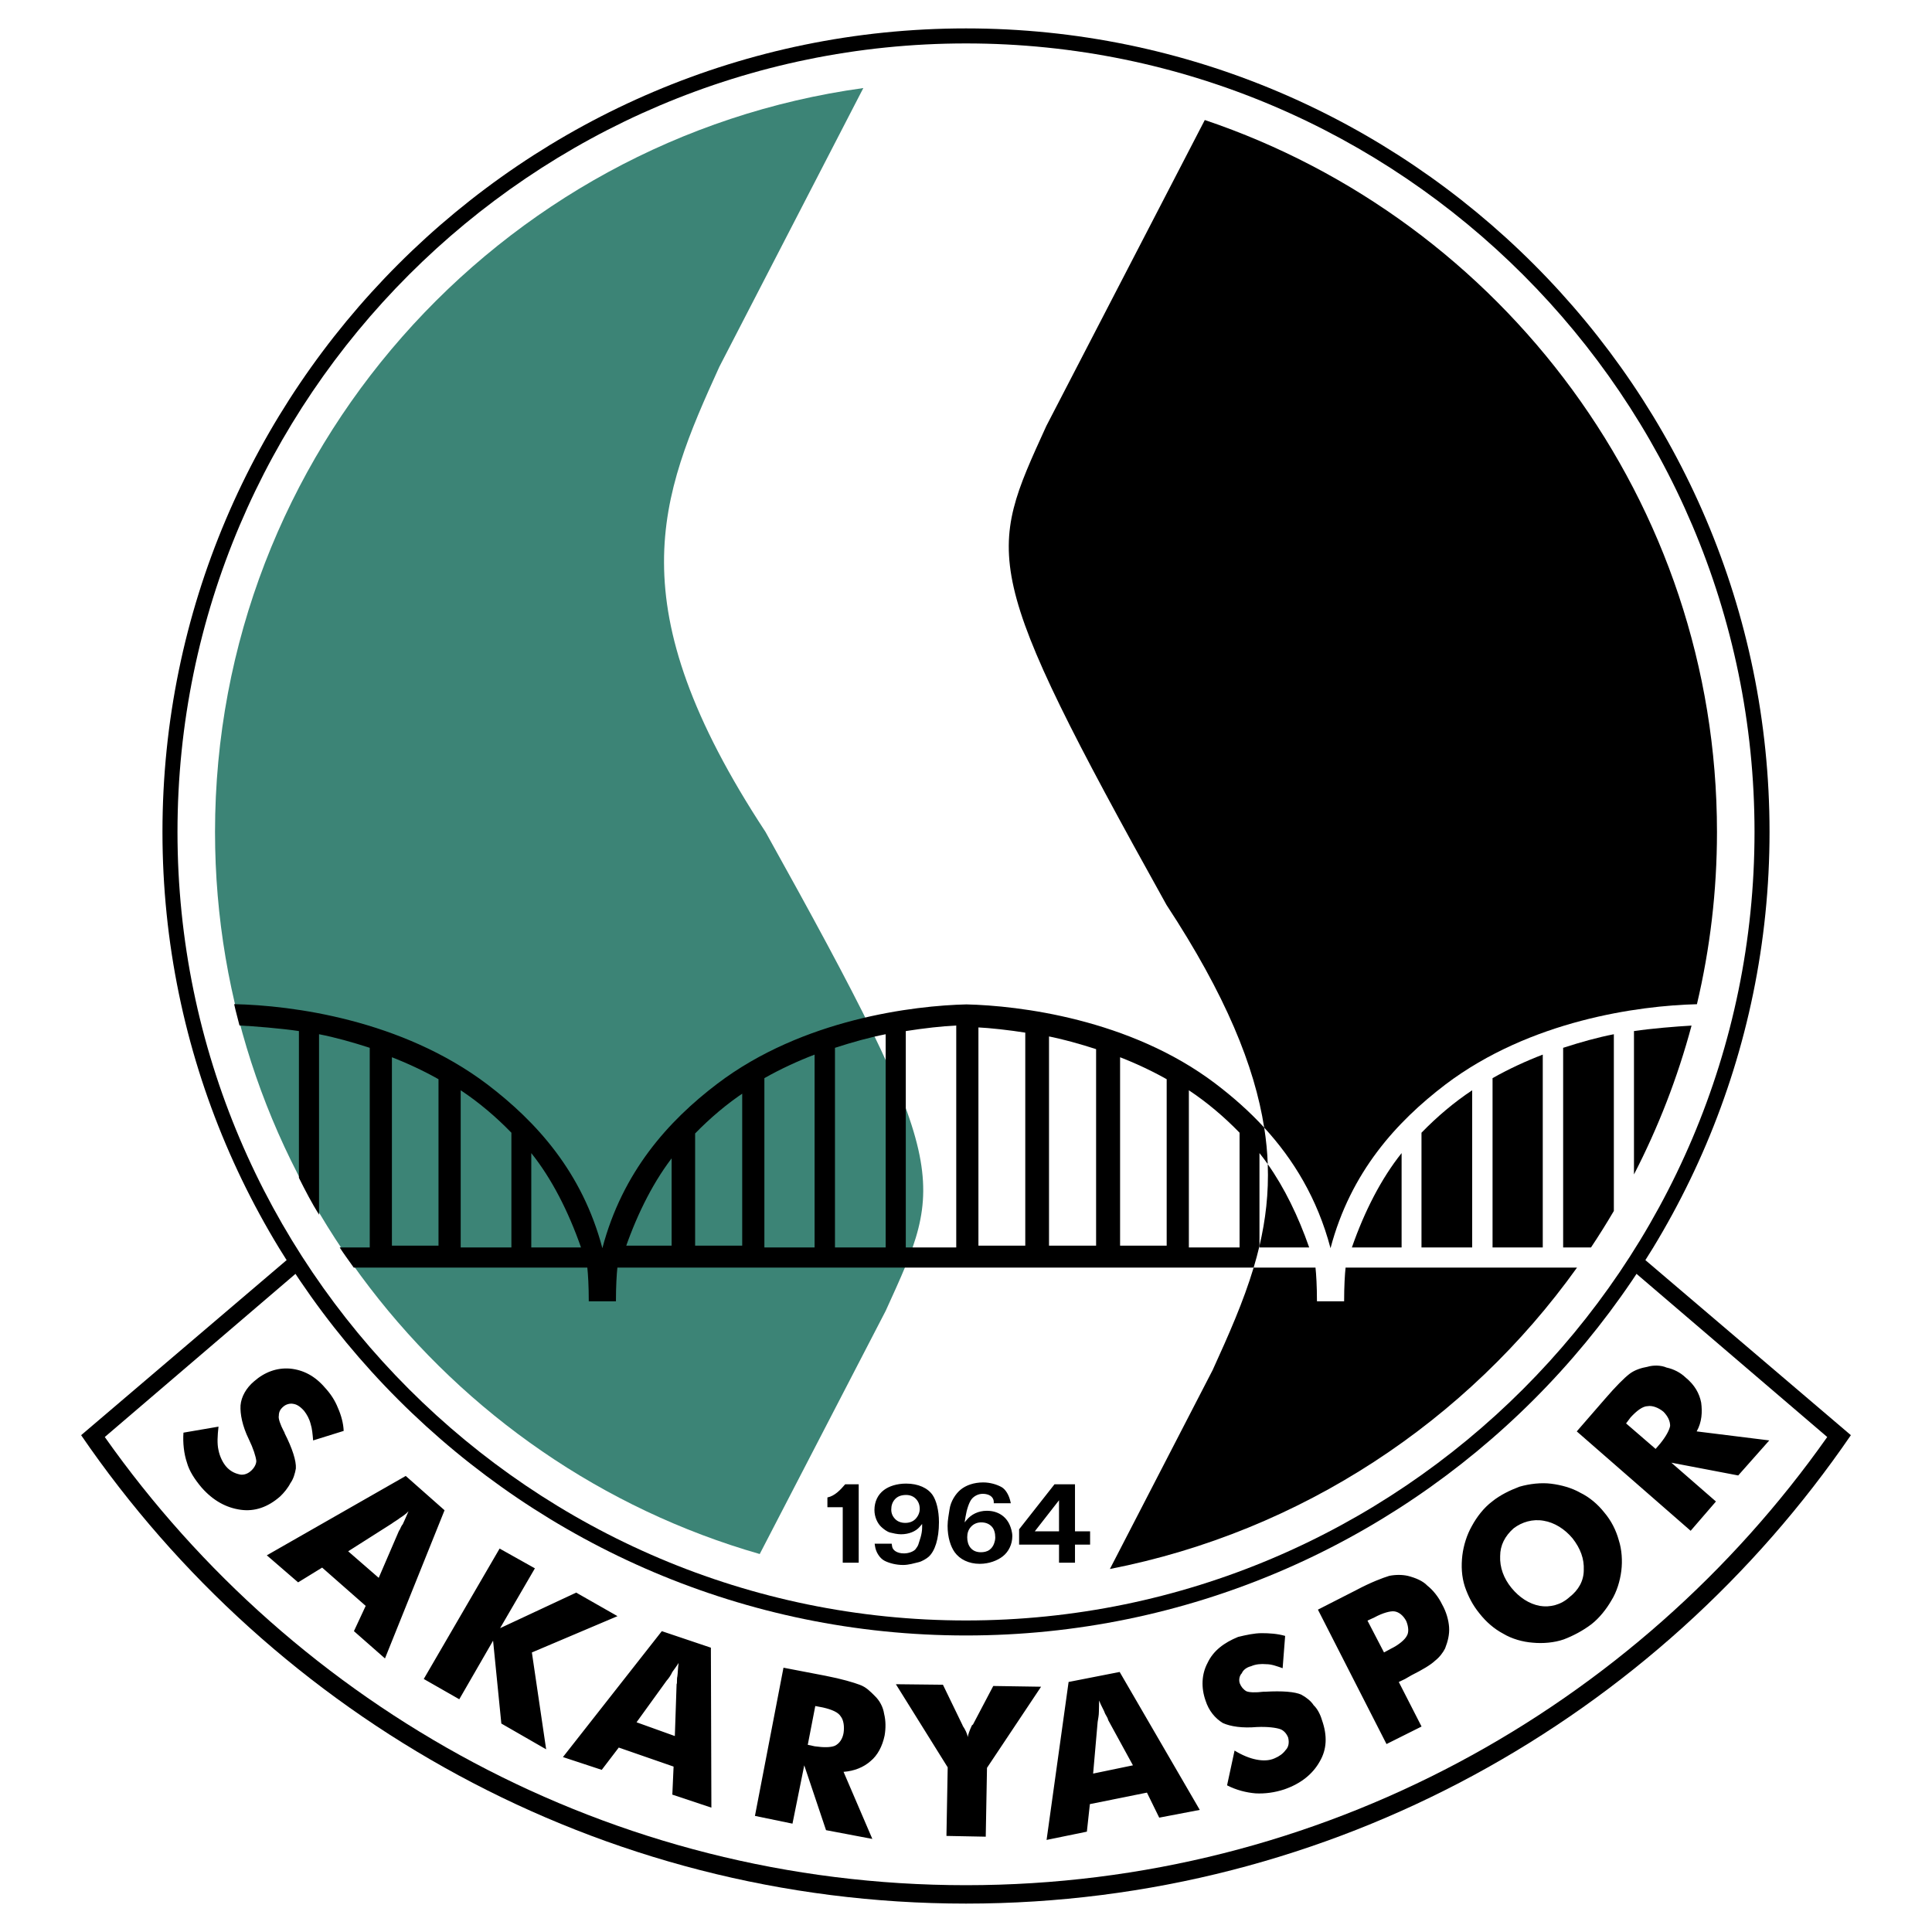 <?xml version="1.0" encoding="utf-8"?>
<!-- Generator: Adobe Illustrator 13.0.0, SVG Export Plug-In . SVG Version: 6.00 Build 14948)  -->
<!DOCTYPE svg PUBLIC "-//W3C//DTD SVG 1.0//EN" "http://www.w3.org/TR/2001/REC-SVG-20010904/DTD/svg10.dtd">
<svg version="1.0" id="Layer_1" xmlns="http://www.w3.org/2000/svg" xmlns:xlink="http://www.w3.org/1999/xlink" x="0px" y="0px"
	 width="192.756px" height="192.756px" viewBox="0 0 192.756 192.756" enable-background="new 0 0 192.756 192.756"
	 xml:space="preserve">
<g>
	<polygon fill-rule="evenodd" clip-rule="evenodd" fill="#FFFFFF" points="0,0 192.756,0 192.756,192.756 0,192.756 0,0 	"/>
	<path fill-rule="evenodd" clip-rule="evenodd" d="M184.662,143.188c-19.287,28.18-51.687,46.734-88.284,46.734
		s-68.997-18.555-88.284-46.734l88.284-75.212L184.662,143.188L184.662,143.188z"/>
	<path fill-rule="evenodd" clip-rule="evenodd" fill="#FFFFFF" d="M182.303,143.371c-19.049,27.012-50.484,44.715-85.925,44.715
		s-66.875-17.703-85.924-44.715l85.924-73.512L182.303,143.371L182.303,143.371z"/>
	<path fill-rule="evenodd" clip-rule="evenodd" d="M21.8,142.336c-0.1,0.9-0.15,1.699,0,2.348c0.125,0.625,0.425,1.25,0.774,1.648
		c0.375,0.426,0.824,0.65,1.249,0.75c0.375,0.125,0.824,0,1.149-0.275c0.375-0.299,0.6-0.725,0.6-1.049
		c-0.05-0.449-0.3-1.248-0.75-2.172c-0.649-1.324-0.874-2.523-0.824-3.373c0.075-0.873,0.574-1.746,1.349-2.396
		c1.049-0.924,2.273-1.373,3.571-1.273c1.349,0.125,2.523,0.748,3.521,1.924c0.575,0.623,0.999,1.297,1.274,1.996
		c0.324,0.725,0.549,1.549,0.575,2.299l-3.047,0.949c-0.05-0.6-0.1-1.199-0.25-1.648c-0.125-0.5-0.375-0.949-0.649-1.299
		c-0.375-0.426-0.724-0.65-1.074-0.699c-0.35-0.076-0.75,0.049-0.999,0.273c-0.3,0.25-0.45,0.525-0.45,0.9
		c-0.075,0.273,0.15,0.898,0.5,1.572c0.075,0.076,0.075,0.176,0.075,0.176c0.774,1.523,1.174,2.771,1.124,3.521
		c-0.075,0.475-0.25,1.074-0.549,1.473c-0.225,0.449-0.649,0.975-1.024,1.324c-1.224,1.074-2.548,1.523-3.946,1.324
		c-1.423-0.201-2.722-0.9-3.871-2.199c-0.699-0.824-1.249-1.672-1.474-2.496c-0.299-0.875-0.424-1.975-0.35-2.998L21.8,142.336
		L21.8,142.336z M34.737,154.773l3.047,2.648l2.023-4.695c0.125-0.125,0.175-0.426,0.375-0.65c0.175-0.35,0.35-0.799,0.574-1.299
		c-0.225,0.25-0.574,0.5-0.824,0.65c-0.274,0.225-0.649,0.424-0.874,0.6L34.737,154.773L34.737,154.773z M26.62,155.174
		l13.861-7.918l3.872,3.422l-5.944,14.785l-3.097-2.723l1.174-2.521l-4.345-3.82l-2.397,1.473L26.62,155.174L26.62,155.174z
		 M42.279,167.512l7.567-13.012l3.521,1.973l-3.472,5.969l7.592-3.547l4.121,2.348l-8.542,3.623l1.423,9.664l-4.47-2.572
		l-0.824-8.268l-3.372,5.846L42.279,167.512L42.279,167.512z M63.508,171.832l3.821,1.373l0.175-5.17
		c0.075-0.125,0-0.475,0.075-0.773c0.05-0.324,0.05-0.824,0.125-1.348c-0.2,0.324-0.449,0.648-0.624,0.898
		c-0.15,0.324-0.35,0.623-0.575,0.873L63.508,171.832L63.508,171.832z M56.165,175.303l9.865-12.562l4.895,1.648l0.05,15.959
		l-3.896-1.297l0.125-2.799l-5.47-1.898l-1.698,2.225L56.165,175.303L56.165,175.303z M75.321,181.172l2.847-14.785l4.171,0.801
		c1.673,0.324,2.822,0.674,3.421,0.898c0.649,0.225,1.099,0.699,1.523,1.123c0.474,0.451,0.824,1.1,0.924,1.773
		c0.174,0.699,0.174,1.449,0.05,2.174c-0.225,1.074-0.7,1.973-1.399,2.547c-0.699,0.625-1.648,0.998-2.697,1.074l2.872,6.693
		l-4.62-0.875l-2.173-6.469l-1.174,5.82L75.321,181.172L75.321,181.172z M80.591,174.08l0.699,0.15
		c0.874,0.123,1.574,0.123,1.998-0.051c0.474-0.225,0.774-0.699,0.874-1.273c0.1-0.65,0-1.299-0.274-1.648
		c-0.25-0.426-0.899-0.699-1.773-0.9l-0.774-0.148L80.591,174.08L80.591,174.08z M94.427,183.17l0.125-6.842l-5.17-8.293
		l4.695,0.051L96,172.057c0,0,0.05,0.074,0.05,0.125c0.25,0.375,0.449,0.773,0.499,1.123c0.05-0.273,0.2-0.699,0.4-1.123
		c0-0.051,0.125-0.125,0.125-0.125l2.023-3.846l4.771,0.074l-5.395,8.092l-0.125,6.869L94.427,183.17L94.427,183.17z
		 M109.062,176.951l3.972-0.824l-2.473-4.52c0-0.125-0.175-0.4-0.3-0.625c-0.125-0.375-0.399-0.773-0.6-1.322
		c0,0.373-0.025,0.822-0.025,1.123c0,0.35-0.074,0.699-0.124,1.023L109.062,176.951L109.062,176.951z M104.417,183.57l2.197-15.76
		l5.095-0.998l7.992,13.762l-4.046,0.773l-1.224-2.498l-5.694,1.148l-0.3,2.748L104.417,183.57L104.417,183.57z M123.173,174.654
		c0.774,0.475,1.523,0.773,2.173,0.898c0.624,0.125,1.273,0.125,1.823-0.125c0.474-0.199,0.849-0.475,1.099-0.824
		c0.3-0.299,0.375-0.748,0.25-1.248c-0.175-0.449-0.5-0.75-0.824-0.85c-0.375-0.125-1.199-0.25-2.298-0.199
		c-1.448,0.125-2.622-0.051-3.396-0.4c-0.774-0.475-1.398-1.223-1.724-2.246c-0.449-1.275-0.399-2.623,0.2-3.746
		c0.574-1.225,1.648-2.023,3.047-2.598c0.824-0.201,1.648-0.375,2.348-0.375c0.749,0,1.573,0.049,2.348,0.273l-0.25,3.223
		c-0.574-0.199-1.099-0.4-1.623-0.4c-0.524-0.049-1.074,0-1.523,0.201c-0.425,0.1-0.799,0.373-0.925,0.699
		c-0.249,0.25-0.324,0.699-0.199,1.023s0.35,0.6,0.649,0.773c0.274,0.125,0.924,0.15,1.698,0.051c0.05,0,0.175,0,0.175,0
		c1.698-0.1,2.997,0,3.621,0.299c0.475,0.25,0.975,0.65,1.224,1.051c0.375,0.348,0.675,0.947,0.824,1.473
		c0.55,1.549,0.5,2.922-0.225,4.146c-0.699,1.248-1.873,2.197-3.521,2.771c-0.974,0.324-1.973,0.449-2.872,0.4
		c-0.924-0.076-1.923-0.326-2.847-0.801L123.173,174.654L123.173,174.654z M141.829,172.256l-3.497,1.748l-6.843-13.41l3.821-1.949
		c1.448-0.773,2.647-1.223,3.297-1.422c0.624-0.125,1.273-0.125,1.848,0c0.774,0.199,1.499,0.498,1.948,0.973
		c0.574,0.449,1.124,1.148,1.474,1.873c0.425,0.75,0.649,1.574,0.699,2.273c0.05,0.725-0.125,1.424-0.399,2.123
		c-0.2,0.4-0.55,0.873-0.999,1.223c-0.449,0.426-1.299,0.924-2.348,1.449l-0.649,0.375l-0.624,0.299L141.829,172.256
		L141.829,172.256z M138.083,164.865l0.649-0.352c0.874-0.424,1.448-0.949,1.623-1.299c0.225-0.35,0.175-0.924-0.05-1.473
		c-0.3-0.574-0.749-0.924-1.199-0.975c-0.374-0.049-1.148,0.15-1.973,0.6l-0.699,0.324L138.083,164.865L138.083,164.865z
		 M160.061,150.902c0.699,0.824,1.174,1.773,1.448,2.773c0.3,0.924,0.375,2.047,0.25,3.047c-0.125,0.998-0.449,2.098-0.999,2.971
		c-0.475,0.824-1.174,1.725-1.973,2.348c-0.85,0.65-1.849,1.174-2.772,1.523c-0.924,0.326-2.098,0.426-3.097,0.326
		c-0.999-0.076-2.073-0.375-2.947-0.9c-0.898-0.475-1.698-1.174-2.348-1.998c-0.699-0.848-1.148-1.748-1.474-2.697
		c-0.324-0.998-0.375-2.047-0.25-3.121c0.125-0.998,0.45-2.047,0.949-2.922c0.5-0.924,1.199-1.824,2.023-2.447
		c0.799-0.65,1.798-1.125,2.722-1.475c1.024-0.299,2.198-0.424,3.172-0.299c0.975,0.125,2.023,0.398,2.897,0.898
		C158.587,149.379,159.411,150.078,160.061,150.902L160.061,150.902z M156.589,159.344c0.899-0.699,1.424-1.623,1.424-2.697
		c0.05-1.123-0.324-2.146-1.124-3.172c-0.774-0.924-1.798-1.572-2.872-1.748c-1.099-0.199-2.173,0.125-2.997,0.75
		c-0.874,0.773-1.349,1.699-1.349,2.771c-0.05,1.125,0.35,2.223,1.124,3.172c0.799,0.975,1.773,1.6,2.822,1.799
		C154.641,160.393,155.74,160.119,156.589,159.344L156.589,159.344z M168.677,152.727l-11.363-9.916l2.797-3.221
		c1.074-1.25,1.948-2.123,2.473-2.523c0.524-0.398,1.199-0.6,1.773-0.699c0.574-0.174,1.349-0.174,1.923,0.076
		c0.699,0.148,1.374,0.498,1.873,0.973c0.949,0.775,1.398,1.625,1.573,2.523c0.125,0.924,0.075,1.947-0.449,2.871l7.243,0.9
		l-3.098,3.496l-6.668-1.273l4.445,3.871L168.677,152.727L168.677,152.727z M165.181,144.559l0.449-0.523
		c0.574-0.699,0.924-1.35,0.999-1.773c0-0.5-0.225-0.949-0.649-1.398c-0.524-0.449-1.174-0.65-1.573-0.574
		c-0.524,0-1.124,0.475-1.723,1.123l-0.45,0.6L165.181,144.559L165.181,144.559z"/>
	<path fill-rule="evenodd" clip-rule="evenodd" d="M96.378,2.834c44.155,0,80.169,36.013,80.169,80.169
		c0,44.154-36.014,80.168-80.169,80.168s-80.169-36.014-80.169-80.168C16.209,38.848,52.223,2.834,96.378,2.834L96.378,2.834z"/>
	<path fill-rule="evenodd" clip-rule="evenodd" fill="#FFFFFF" d="M96.378,4.333c43.33,0,78.671,35.34,78.671,78.671
		c0,43.33-35.341,78.67-78.671,78.67s-78.67-35.34-78.67-78.67C17.708,39.673,53.048,4.333,96.378,4.333L96.378,4.333z"/>
	<path fill-rule="evenodd" clip-rule="evenodd" d="M84.324,148.088h1.349v7.822H84.08v-5.537h-1.529v-0.971
		C83.283,149.254,83.85,148.646,84.324,148.088L84.324,148.088z M105.207,148.088h2.045v4.693h1.507v1.328h-1.507v1.801h-1.593
		v-1.801h-3.983v-1.529L105.207,148.088L105.207,148.088z M99.148,149.873c0-0.578-0.517-0.834-1.099-0.834
		c-0.473,0-0.873,0.242-1.098,0.514c-0.271,0.328-0.507,1.072-0.624,1.799l-0.086,0.537l0.215-0.258
		c0.441-0.527,1.141-0.9,2.002-0.9c1.099,0,1.906,0.553,2.282,1.416c0.119,0.273,0.259,0.705,0.259,1.113
		c0,0.814-0.369,1.561-0.947,2.014c-0.541,0.426-1.378,0.75-2.304,0.75c-1.098,0-1.995-0.455-2.497-1.156
		c-0.402-0.562-0.71-1.479-0.71-2.637c0-0.578,0.132-1.178,0.193-1.627c0.111-0.814,0.605-1.562,1.098-1.973
		c0.54-0.447,1.335-0.729,2.261-0.729c0.688,0,1.332,0.197,1.808,0.451c0.45,0.238,0.775,0.857,0.904,1.436l0.043,0.191h-1.7
		V149.873L99.148,149.873z M88.965,154.018l0.043,0.279c0.056,0.361,0.474,0.686,1.184,0.686c0.473,0,0.952-0.189,1.141-0.408
		c0.07-0.08,0.25-0.346,0.28-0.449c0.12-0.41,0.388-1.029,0.388-1.736v-0.344l-0.237,0.279c-0.404,0.475-1.098,0.75-1.873,0.75
		c-0.366,0-0.798-0.102-1.077-0.172c-0.324-0.08-0.682-0.371-0.882-0.557c-0.38-0.35-0.689-0.986-0.689-1.693
		c0-0.836,0.344-1.543,0.947-1.992c0.517-0.387,1.292-0.643,2.217-0.643c1.206,0,2.165,0.441,2.648,1.156
		c0.356,0.527,0.625,1.5,0.625,2.701c0,1.67-0.409,2.893-1.034,3.449c-0.215,0.193-0.69,0.467-0.99,0.535
		c-0.432,0.102-0.99,0.279-1.55,0.279c-0.689,0-1.356-0.172-1.83-0.406c-0.517-0.258-0.883-0.883-0.969-1.436l-0.043-0.279H88.965
		L88.965,154.018z M103.241,152.781h2.418v-3.1L103.241,152.781L103.241,152.781z M88.921,150.609c0,0.387,0.14,0.697,0.409,0.965
		c0.248,0.246,0.603,0.365,0.99,0.365c0.409,0,0.775-0.129,1.033-0.408c0.258-0.277,0.409-0.621,0.409-0.986
		c0-0.406-0.129-0.729-0.366-0.984c-0.239-0.26-0.582-0.408-0.991-0.408c-0.474,0-0.856,0.135-1.119,0.43
		C89.034,149.865,88.921,150.203,88.921,150.609L88.921,150.609z M96.5,153.367c0,0.406,0.1,0.777,0.323,1.049
		c0.25,0.307,0.603,0.451,1.033,0.451c0.302,0,0.61-0.055,0.861-0.236c0.223-0.16,0.383-0.393,0.474-0.664
		c0.061-0.182,0.107-0.365,0.107-0.578c0-0.43-0.111-0.811-0.323-1.051c-0.262-0.297-0.624-0.449-1.076-0.449
		c-0.409,0-0.77,0.154-1.033,0.449C96.613,152.621,96.5,152.959,96.5,153.367L96.5,153.367z"/>
	<path fill-rule="evenodd" clip-rule="evenodd" fill="#3C8476" d="M75.798,155.045c-31.315-8.98-54.345-37.906-54.345-72.041
		c0-37.793,28.231-69.198,64.681-74.219L71.768,36.596c-5.901,12.974-10.349,23.639,4.608,46.407
		c18.749,33.698,17.894,34.797,11.993,47.772L75.798,155.045L75.798,155.045z"/>
	<path fill-rule="evenodd" clip-rule="evenodd" d="M120.202,11.974c29.648,9.992,51.101,38.085,51.101,71.03
		c0,5.911-0.695,11.664-2,17.186c-5.828,0.146-16.63,1.611-25.085,8.006c-4.889,3.727-9.462,8.736-11.472,16.336
		c-1.316-4.984-3.729-8.887-6.618-12.033c-0.956-6.109-3.834-13.217-9.747-22.218c-18.749-33.699-17.894-34.798-11.993-47.773
		L120.202,11.974L120.202,11.974z"/>
	<path fill-rule="evenodd" clip-rule="evenodd" d="M157.34,126.467c-10.947,15.299-27.496,26.338-46.606,30.072l10.255-19.852
		c1.583-3.48,3.061-6.795,4.088-10.221h6.17c0.073,0.678,0.146,1.84,0.146,3.365h2.71c0-1.525,0.073-2.688,0.146-3.365H157.34
		L157.34,126.467z"/>
	<path fill-rule="evenodd" clip-rule="evenodd" d="M96.422,100.209c5.179,0.121,16.311,1.428,24.854,7.914
		c1.69,1.283,3.338,2.725,4.854,4.375c0.196,1.256,0.312,2.471,0.355,3.648c-0.269-0.381-0.545-0.748-0.828-1.102v9.266
		c-0.172,0.725-0.366,1.443-0.58,2.156H61.597c-0.073,0.678-0.145,1.84-0.145,3.365h-2.71c0-1.525-0.072-2.688-0.145-3.365H35.292
		c-0.508-0.725-1.016-1.402-1.403-2.008h3v-19.918c-1.718-0.557-3.437-1.039-5.058-1.355v18.006
		c-0.726-1.162-1.379-2.42-2.008-3.678v-14.643c-1.767-0.266-4.478-0.484-5.929-0.557c-0.169-0.701-0.363-1.355-0.533-2.129
		c5.784,0.121,16.723,1.549,25.266,8.01c4.889,3.727,9.462,8.736,11.471,16.336c2.009-7.6,6.559-12.682,11.471-16.408
		C80.111,101.637,91.243,100.33,96.422,100.209L96.422,100.209z M118.613,108.777v15.682h5.059v-11.447
		C122.123,111.414,120.404,109.963,118.613,108.777L118.613,108.777z M45.964,108.777v15.682h5.058v-11.447
		C49.473,111.414,47.755,109.963,45.964,108.777L45.964,108.777z M57.967,124.459c-1.258-3.605-2.928-6.873-4.961-9.414v9.414
		H57.967L57.967,124.459z M81.272,105.219c-1.646,0.629-3.388,1.428-5.009,2.348v16.893h5.009V105.219L81.272,105.219z
		 M83.305,104.541v19.918h5.058v-21.273C86.742,103.502,85.023,103.984,83.305,104.541L83.305,104.541z M95.405,124.459v-22.145
		c-1.428,0.072-3.194,0.268-5.034,0.557v21.588H95.405L95.405,124.459z"/>
	<path fill-rule="evenodd" clip-rule="evenodd" d="M125.656,124.309c0.611-2.59,0.935-5.271,0.827-8.162
		c1.662,2.355,3.051,5.209,4.134,8.312h-4.961V124.309L125.656,124.309z"/>
	<path fill-rule="evenodd" clip-rule="evenodd" d="M134.877,124.459c1.258-3.605,2.928-6.873,4.961-9.414v9.414H134.877
		L134.877,124.459z"/>
	<path fill-rule="evenodd" clip-rule="evenodd" d="M146.88,108.777v15.682h-5.058v-11.447
		C143.371,111.414,145.089,109.963,146.88,108.777L146.88,108.777z"/>
	<path fill-rule="evenodd" clip-rule="evenodd" d="M153.922,105.219c-1.646,0.629-3.388,1.428-5.01,2.348v16.893h5.01V105.219
		L153.922,105.219z"/>
	<path fill-rule="evenodd" clip-rule="evenodd" d="M161.013,120.82c-0.727,1.234-1.485,2.449-2.279,3.639h-2.778v-19.918
		c1.718-0.557,3.437-1.039,5.058-1.355V120.82L161.013,120.82z"/>
	<path fill-rule="evenodd" clip-rule="evenodd" d="M168.766,102.324c-1.39,5.191-3.327,10.164-5.744,14.85v-14.303
		C164.716,102.617,167.278,102.406,168.766,102.324L168.766,102.324z"/>
	
		<path fill-rule="evenodd" clip-rule="evenodd" fill="#3C8476" stroke="#000000" stroke-width="0.36" stroke-miterlimit="2.613" d="
		M38.921,105.219c1.646,0.629,3.388,1.428,5.009,2.348v16.893h-5.009V105.219L38.921,105.219z"/>
	
		<path fill-rule="evenodd" clip-rule="evenodd" fill="#3C8476" stroke="#000000" stroke-width="0.36" stroke-miterlimit="2.613" d="
		M74.23,108.777v15.682h-5.058v-11.447C70.721,111.414,72.439,109.963,74.23,108.777L74.23,108.777z"/>
	
		<path fill-rule="evenodd" clip-rule="evenodd" fill="#3C8476" stroke="#000000" stroke-width="0.36" stroke-miterlimit="2.613" d="
		M62.227,124.459c1.258-3.605,2.928-6.873,4.961-9.414v9.414H62.227L62.227,124.459z"/>
	
		<path fill-rule="evenodd" clip-rule="evenodd" fill="#FFFFFF" stroke="#000000" stroke-width="0.36" stroke-miterlimit="2.613" d="
		M97.438,124.459v-22.145c1.428,0.072,3.195,0.268,5.034,0.557v21.588H97.438L97.438,124.459z"/>
	
		<path fill-rule="evenodd" clip-rule="evenodd" fill="#FFFFFF" stroke="#000000" stroke-width="0.36" stroke-miterlimit="2.613" d="
		M109.538,104.541v19.918h-5.058v-21.273C106.102,103.502,107.82,103.984,109.538,104.541L109.538,104.541z"/>
	
		<path fill-rule="evenodd" clip-rule="evenodd" fill="#FFFFFF" stroke="#000000" stroke-width="0.36" stroke-miterlimit="2.613" d="
		M111.571,105.219c1.646,0.629,3.388,1.428,5.009,2.348v16.893h-5.009V105.219L111.571,105.219z"/>
</g>
</svg>
